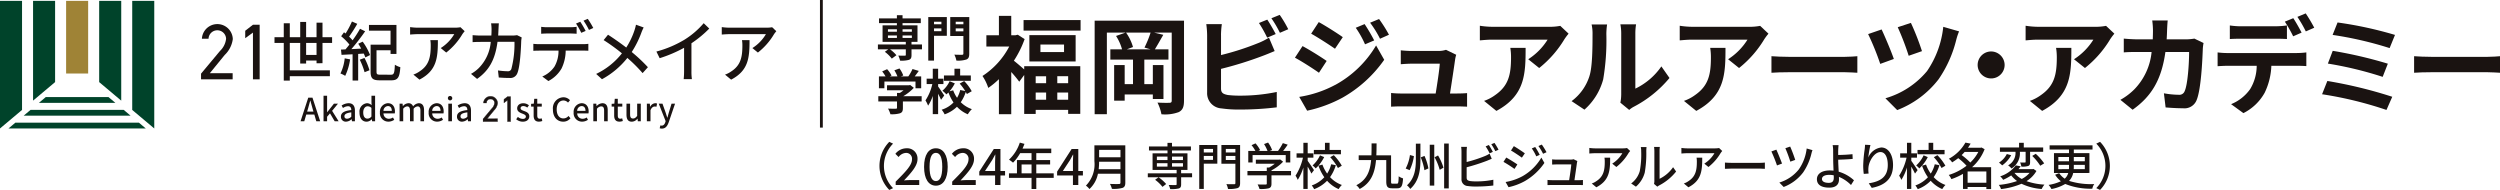 <svg xmlns="http://www.w3.org/2000/svg" xmlns:xlink="http://www.w3.org/1999/xlink" width="440" height="33.43" viewBox="0 0 440 33.43"><defs><clipPath id="a"><rect width="440" height="33.43" fill="none"/></clipPath></defs><g transform="translate(0 -9)"><g transform="translate(0 9)" clip-path="url(#a)"><path d="M215.949,9.608h-1.843v1c0,.488-.1.721-.463.857a5.045,5.045,0,0,1-1.551.137,3.509,3.509,0,0,0-.318-.891c.454.017.994.017,1.14.017s.189-.043.189-.154V9.608h-2.786a5.91,5.91,0,0,1,1.132,1.038l-.814.6a6.341,6.341,0,0,0-1.226-1.2l.617-.437h-1.835V8.75H213.1V8.3h-4.089V5.382h2.521V5h-3.146V4.164h3.146V3.6h.994v.565h3.214V5h-3.214v.386h2.632V8.3h-1.055V8.75h1.843Zm-5.992-3.095h1.578V6.076h-1.578Zm0,1.089h1.578V7.164h-1.578Zm2.572-1.089h1.637V6.076h-1.637Zm1.637.652h-1.637V7.6h1.637Z" transform="translate(-53.679 -0.928)" fill="#1a1311"/><path d="M223.4,7.349h-2.254v4.363h-1.012V4.049H223.4Zm-2.254-2.031h1.3V4.871h-1.3Zm1.3.728h-1.3v.488h1.3Zm4.9,4.432c0,.583-.12.882-.5,1.037a4.647,4.647,0,0,1-1.766.189,3.707,3.707,0,0,0-.36-1.046c.54.035,1.174.026,1.354.026s.24-.06.24-.223V7.375H224V4.049h3.352Zm-2.383-5.16h1.354V4.871h-1.354Zm1.354.728h-1.354v.506h1.354Z" transform="translate(-56.758 -1.044)" fill="#1a1311"/><path d="M215.912,22.048h-3.3v1.14c0,.532-.112.8-.532.943a5.18,5.18,0,0,1-1.662.163A4.574,4.574,0,0,0,210,23.3c.548.026,1.183.026,1.354.018s.223-.035.223-.154V22.048h-3.292v-.934h3.292v-.566h.489a5.73,5.73,0,0,0,.66-.471h-2.906v-.883h3.849l.223-.051.644.5a8.315,8.315,0,0,1-1.861,1.475h3.24Zm-6.558-2.332h-.96V17.633h1.166a7.164,7.164,0,0,0-.592-.883l.865-.386a4.667,4.667,0,0,1,.781,1.124l-.309.145h1.346a5.949,5.949,0,0,0-.54-1.072l.9-.325a5.024,5.024,0,0,1,.668,1.234l-.411.163h1.3a7.217,7.217,0,0,0,.737-1.3l1.106.334c-.232.326-.489.669-.72.969h1.14v2.083h-1V18.533h-5.469Z" transform="translate(-53.703 -4.186)" fill="#1a1311"/><path d="M222.208,21.771c-.112-.275-.318-.686-.515-1.072v3.592h-.942V21.085a6.972,6.972,0,0,1-.823,1.714,4.689,4.689,0,0,0-.463-.925,8.556,8.556,0,0,0,1.209-2.88h-1V18.05h1.08V16.293h.942V18.05h.934v.943h-.934v.437c.241.318.918,1.337,1.072,1.577Zm4.544-1.02a3.978,3.978,0,0,0-.189-.368,6.83,6.83,0,0,1-.884,1.809,5.113,5.113,0,0,0,1.955,1.217,4.358,4.358,0,0,0-.712.908,5.48,5.48,0,0,1-1.911-1.328,5.864,5.864,0,0,1-2.169,1.337,4.107,4.107,0,0,0-.522-.815,4.919,4.919,0,0,0,2.083-1.277,8.01,8.01,0,0,1-.891-1.758c-.121.121-.249.232-.37.335a4.187,4.187,0,0,0-.694-.643,4.864,4.864,0,0,0,1.269-1.671l.917.377a6.559,6.559,0,0,1-.943,1.4l.652-.18a5.707,5.707,0,0,0,.685,1.32,5.039,5.039,0,0,0,.557-1.371l.883.18a10.2,10.2,0,0,0-.977-1.312l.789-.445a7.937,7.937,0,0,1,1.329,1.792Zm.7-2.332h-4.732v-.934h1.851V16.293h1v1.191h1.878Z" transform="translate(-56.585 -4.201)" fill="#1a1311"/><path d="M240.331,12.622H250.2v8.385h-2.133V20.3h-5.713v.723h-2.022V14.162l-.871,1.187a21.044,21.044,0,0,0-1.41-1.707v7.42h-2.17V14.9a14,14,0,0,1-1.873,1.54,8.474,8.474,0,0,0-1.02-2.1A13.759,13.759,0,0,0,237.7,9.153h-4.026V7.169h2.207V3.756h2.17V7.169h.761l.39-.093,1.205.779a18.127,18.127,0,0,1-1.892,3.8c.5.39,1.3,1.076,1.818,1.54Zm9.924-6.269H240.22V4.5h10.036Zm-.871,5.435H241.24V7.15h8.144Zm-7.031,3.821h1.837V14.385h-1.837Zm0,2.912h1.837V17.26h-1.837Zm4.99-9.719h-4.155v1.336h4.155Zm.724,5.583h-1.911v1.224h1.911Zm0,2.875h-1.911v1.261h1.911Z" transform="translate(-60.072 -0.968)" fill="#1a1311"/><path d="M275.315,18.965c0,1.095-.223,1.651-.909,2.022a6.912,6.912,0,0,1-3.061.389,7.971,7.971,0,0,0-.7-2.059c.853.056,1.8.056,2.1.038.3,0,.408-.093.408-.409V7h-3.116l1.632.39c-.519.908-1.057,1.873-1.484,2.56h2.393v1.8h-4.248v4.322h1.5V12.714H271.7v5.973h-1.873v-.8h-4.953v1.095h-1.855V12.714h1.855v3.358h1.465V11.75h-3.988v-1.8h2.06a8.546,8.546,0,0,0-1.058-2.356L265.039,7h-3.3V21.359h-2.151V4.9h15.729ZM268.36,9.635A18.521,18.521,0,0,0,269.435,7h-4.322a8.369,8.369,0,0,1,1.224,2.541l-1.094.409h4.192Z" transform="translate(-66.93 -1.264)" fill="#1a1311"/><path d="M288.657,7.091V10.6a46.964,46.964,0,0,0,6.417-2.059,12.055,12.055,0,0,0,2.022-1l1,2.356c-.723.3-1.558.649-2.17.872a63.909,63.909,0,0,1-7.271,2.262v3.432c0,.8.37,1,1.205,1.17a17.505,17.505,0,0,0,2.152.111,31.412,31.412,0,0,0,6.455-.649V19.8a52.833,52.833,0,0,1-6.6.39,20.746,20.746,0,0,1-3.116-.2,2.677,2.677,0,0,1-2.541-2.783V7.091a15.329,15.329,0,0,0-.148-1.928H288.8a13.914,13.914,0,0,0-.148,1.928m9.627-.186-1.5.632a22.211,22.211,0,0,0-1.448-2.579l1.465-.593c.464.686,1.132,1.855,1.484,2.54m2.207-.853-1.466.631a19.622,19.622,0,0,0-1.5-2.56l1.466-.593a20.494,20.494,0,0,1,1.5,2.523" transform="translate(-73.756 -0.91)" fill="#1a1311"/><path d="M312.67,11.888l-1.355,2.077c-1.057-.741-2.986-1.984-4.229-2.652l1.336-2.04c1.261.668,3.3,1.947,4.248,2.616m1.484,4.229a18.777,18.777,0,0,0,7.215-6.956l1.429,2.522a22.371,22.371,0,0,1-7.364,6.678,23.318,23.318,0,0,1-6.2,2.282l-1.392-2.431a19.892,19.892,0,0,0,6.308-2.1M315.508,7.7l-1.373,2.04c-1.039-.723-2.968-1.966-4.193-2.652l1.336-2.04c1.224.667,3.265,1.966,4.23,2.652m5.527.575-1.613.686a16.742,16.742,0,0,0-1.632-2.912l1.558-.649a31.278,31.278,0,0,1,1.688,2.875m2.6-1-1.577.705a17.84,17.84,0,0,0-1.744-2.82l1.577-.649a23.963,23.963,0,0,1,1.744,2.765" transform="translate(-79.177 -1.161)" fill="#1a1311"/><path d="M341.165,13.454c-.148,1.095-.631,4.285-.909,6.046h1.187c.482,0,1.335-.018,1.818-.073v2.392c-.371-.018-1.279-.055-1.781-.055h-9.757c-.668,0-1.132.019-1.836.055V19.408a17.6,17.6,0,0,0,1.836.093h6.01c.26-1.576.667-4.21.724-5.249h-5.008c-.594,0-1.317.056-1.855.093V11.9c.482.056,1.335.111,1.836.111h4.749a4.2,4.2,0,0,0,1.372-.2l1.8.872a5.161,5.161,0,0,0-.186.779" transform="translate(-85.056 -3.043)" fill="#1a1311"/><path d="M365.831,8.461a18.866,18.866,0,0,1-4.452,5.083L359.451,12a11.034,11.034,0,0,0,3.412-3.45H353.2c-.779,0-1.392.056-2.264.13V6.105a14.709,14.709,0,0,0,2.264.186h10a9.553,9.553,0,0,0,1.891-.167L366.555,7.5a9.456,9.456,0,0,0-.724.964M353.848,21.093l-2.17-1.762a7.329,7.329,0,0,0,1.947-1.02c2.356-1.632,2.8-3.6,2.8-6.64A10.279,10.279,0,0,0,356.3,10h2.69c0,4.6-.093,8.385-5.139,11.092" transform="translate(-90.483 -1.574)" fill="#1a1311"/><path d="M375.842,14.851c.519-1.595.537-5.1.537-7.345a7.083,7.083,0,0,0-.166-1.707h2.726a12.257,12.257,0,0,0-.129,1.688,40.981,40.981,0,0,1-.557,7.977,10.875,10.875,0,0,1-3.3,5.324l-2.262-1.5a8.758,8.758,0,0,0,3.153-4.434m5.583,3.339V7.376a8.32,8.32,0,0,0-.148-1.6h2.763a9.54,9.54,0,0,0-.129,1.613v9.7a11.747,11.747,0,0,0,4.581-3.913l1.428,2.04a20.426,20.426,0,0,1-6.288,5.064,3.965,3.965,0,0,0-.8.557l-1.558-1.279a7.117,7.117,0,0,0,.148-1.373" transform="translate(-96.092 -1.49)" fill="#1a1311"/><path d="M413.231,8.461a18.862,18.862,0,0,1-4.452,5.083L406.851,12a11.034,11.034,0,0,0,3.413-3.45H400.6c-.779,0-1.392.056-2.264.13V6.105a14.711,14.711,0,0,0,2.264.186h10a9.553,9.553,0,0,0,1.891-.167L413.955,7.5a9.443,9.443,0,0,0-.724.964M401.248,21.093l-2.17-1.762a7.328,7.328,0,0,0,1.947-1.02c2.356-1.632,2.8-3.6,2.8-6.64A10.272,10.272,0,0,0,403.7,10h2.69c0,4.6-.093,8.385-5.139,11.092" transform="translate(-102.705 -1.574)" fill="#1a1311"/><path d="M423.075,13.439h9.961c.872,0,1.688-.075,2.171-.111V16.24c-.446-.018-1.392-.093-2.171-.093h-9.961c-1.058,0-2.3.038-2.986.093V13.328c.667.056,2.021.111,2.986.111" transform="translate(-108.313 -3.436)" fill="#1a1311"/><path d="M447.541,11.775l-2.393.871A46.454,46.454,0,0,0,443.015,7.4l2.374-.816c.557,1.169,1.725,3.932,2.151,5.194m11-3.432a21.121,21.121,0,0,1-3.116,6.993,16.8,16.8,0,0,1-7.29,5.436l-2.078-2.078a14.891,14.891,0,0,0,7.327-4.785,16.841,16.841,0,0,0,2.857-7.791l2.782.8a10.823,10.823,0,0,0-.482,1.429M452.493,10.4l-2.337.816a47.616,47.616,0,0,0-1.929-5.027l2.318-.761a44.833,44.833,0,0,1,1.947,4.972" transform="translate(-114.225 -1.4)" fill="#1a1311"/><path d="M473.735,14.577a2.374,2.374,0,1,1-2.374-2.374,2.391,2.391,0,0,1,2.374,2.374" transform="translate(-120.921 -3.146)" fill="#1a1311"/><path d="M495.259,8.461a18.865,18.865,0,0,1-4.452,5.083L488.879,12a11.033,11.033,0,0,0,3.412-3.45h-9.664c-.779,0-1.392.056-2.264.13V6.105a14.709,14.709,0,0,0,2.264.186h10a9.554,9.554,0,0,0,1.891-.167L495.983,7.5a9.438,9.438,0,0,0-.724.964M483.276,21.093l-2.17-1.762a7.328,7.328,0,0,0,1.947-1.02c2.356-1.632,2.8-3.6,2.8-6.64a10.286,10.286,0,0,0-.13-1.67h2.69c0,4.6-.093,8.385-5.139,11.092" transform="translate(-123.855 -1.574)" fill="#1a1311"/><path d="M511.056,6.506c-.018.574-.037,1.131-.074,1.669h3.488a8.623,8.623,0,0,0,1.391-.13l1.613.779a7.591,7.591,0,0,0-.129.983c-.075,2-.3,7.179-1.095,9.071a2.285,2.285,0,0,1-2.393,1.428c-1.057,0-2.169-.074-3.061-.148l-.3-2.486a15.342,15.342,0,0,0,2.6.26.986.986,0,0,0,1.057-.649c.538-1.169.779-4.879.779-6.882H510.76c-.687,4.9-2.449,7.81-5.77,10.165l-2.151-1.743A11.055,11.055,0,0,0,505.269,17a10.908,10.908,0,0,0,3.061-6.6h-2.448c-.631,0-1.651,0-2.448.075V8.046c.778.074,1.743.13,2.448.13h2.653c.018-.52.036-1.058.036-1.614a13.845,13.845,0,0,0-.129-1.706h2.726c-.056.427-.093,1.205-.111,1.651" transform="translate(-129.649 -1.252)" fill="#1a1311"/><path d="M527.669,10.155H539.82a14.175,14.175,0,0,0,1.688-.111v2.411c-.464-.037-1.169-.056-1.688-.056h-4.471a11.777,11.777,0,0,1-1.187,4.768,8.8,8.8,0,0,1-3.729,3.562l-2.17-1.577a7.573,7.573,0,0,0,3.358-2.652,7.967,7.967,0,0,0,1.15-4.1h-5.1c-.537,0-1.262.037-1.781.074V10.045a14.256,14.256,0,0,0,1.781.111m2.355-4.712h6.066a14.531,14.531,0,0,0,2-.148V7.688c-.63-.037-1.354-.055-2-.055h-6.066c-.63,0-1.429.018-1.984.055V5.3a13.881,13.881,0,0,0,1.984.148m10.648,1.113-1.484.649a23.575,23.575,0,0,0-1.465-2.578l1.483-.612c.464.686,1.113,1.855,1.466,2.54M542.9,5.7l-1.484.649a21.8,21.8,0,0,0-1.484-2.56l1.466-.612A28.814,28.814,0,0,1,542.9,5.7" transform="translate(-135.592 -0.82)" fill="#1a1311"/><path d="M563.019,18.408,562,20.726a66.241,66.241,0,0,0-11.334-2.765l.928-2.336a79.16,79.16,0,0,1,11.426,2.782m-.779-5.825-.909,2.319a64.47,64.47,0,0,0-9.645-2.336l.853-2.245a76.565,76.565,0,0,1,9.7,2.263M563.5,7.519l-.945,2.319A63.716,63.716,0,0,0,552.52,7.519l.872-2.189A67.729,67.729,0,0,1,563.5,7.519" transform="translate(-141.981 -1.374)" fill="#1a1311"/><path d="M575.476,13.439h9.961c.872,0,1.688-.075,2.171-.111V16.24c-.446-.018-1.392-.093-2.171-.093h-9.961c-1.058,0-2.3.038-2.986.093V13.328c.667.056,2.021.111,2.986.111" transform="translate(-147.608 -3.436)" fill="#1a1311"/><path d="M3.218,29.094,2.01,30.111H26.176l-1.208-1.018Z" transform="translate(-0.518 -7.501)" fill="#00432a"/><path d="M23.222,26.06H6.821L5.613,27.078H24.431Z" transform="translate(-1.447 -6.719)" fill="#00432a"/><path d="M21.477,23.026H10.425L9.217,24.044H22.686Z" transform="translate(-2.376 -5.937)" fill="#00432a"/><path d="M3.879,19.4V.2H0V22.661Z" transform="translate(0 -0.052)" fill="#00432a"/><path d="M31.356,19.4V.2h3.879V22.661Z" transform="translate(-8.085 -0.052)" fill="#00432a"/><path d="M11.718,14.5V.2H7.839V17.762Z" transform="translate(-2.021 -0.052)" fill="#00432a"/><rect width="3.879" height="12.787" transform="translate(11.636 0.152)" fill="#9f8336"/><path d="M27.4,17.766V.2H23.517V14.5Z" transform="translate(-6.063 -0.052)" fill="#00432a"/><path d="M53.239,15.44H47.676v-1l3.338-4a3.5,3.5,0,0,0,1.071-2.145,1.546,1.546,0,0,0-3.09,0H47.827a2.722,2.722,0,0,1,5.439.056,4.694,4.694,0,0,1-1.429,2.8l-2.609,3.2h4.011Z" transform="translate(-12.293 -1.474)" fill="#1a1311"/><path d="M60.693,15.479H59.512V7.247l-1.36.989V6.927l1.36-1.059h1.182Z" transform="translate(-14.993 -1.513)" fill="#1a1311"/><path d="M72.494,12.472V12H70.66v.521H69.62V8.9H67.788v4.817h7.053v1.031H67.788v.783H66.726V8.9H65.094V7.892h1.632V5.442h1.062V7.892H69.62V5.2h1.04V7.892h1.834V5.33h1.05V7.892h1.688V8.9H73.544v3.571Zm0-3.571H70.66v2.108h1.834Z" transform="translate(-16.783 -1.342)" fill="#1a1311"/><path d="M82.436,11.764a10.336,10.336,0,0,1-.861,2.9,5.3,5.3,0,0,0-.839-.419,7.836,7.836,0,0,0,.749-2.664Zm2.212-3.117A10.241,10.241,0,0,1,85.945,11l-.827.419a5.979,5.979,0,0,0-.28-.68l-.983.068v4.682h-.983V10.869c-.715.034-1.386.068-1.944.1l-.1-.929.793-.034c.223-.261.458-.544.693-.85a10,10,0,0,0-1.453-1.463l.5-.7c.09.068.18.148.28.216A14.868,14.868,0,0,0,82.759,5.1l.939.408a25.98,25.98,0,0,1-1.441,2.255,6.426,6.426,0,0,1,.615.646,19.788,19.788,0,0,0,1.307-2.03l.905.442a37.82,37.82,0,0,1-2.425,3.14l1.732-.091c-.168-.294-.347-.6-.525-.861Zm.313,2.868a11.245,11.245,0,0,1,.883,2.165l-.861.341a12.615,12.615,0,0,0-.849-2.2Zm4.672,2.948c.525,0,.615-.272.682-1.757a3.494,3.494,0,0,0,.961.431c-.122,1.791-.425,2.312-1.576,2.312H87.643c-1.218,0-1.6-.318-1.6-1.53V9.179h3.51V6.708h-3.8v-1h4.84v5.1H89.555v-.646H87.084v3.752c0,.465.1.544.671.544Z" transform="translate(-20.817 -1.314)" fill="#1a1311"/><path d="M106.469,7.644a11.67,11.67,0,0,1-2.857,3.263l-.969-.792a7.2,7.2,0,0,0,2.38-2.448H98.631c-.467,0-.875.036-1.377.071V6.426a10.4,10.4,0,0,0,1.377.106h6.521a5.808,5.808,0,0,0,.968-.083l.735.7c-.105.129-.292.354-.385.5M98.9,15.671l-1.072-.886a4.41,4.41,0,0,0,1.119-.58c1.668-1.087,1.936-2.577,1.936-4.54a5.365,5.365,0,0,0-.07-.946h1.329c0,3.086-.174,5.356-3.243,6.952" transform="translate(-25.075 -1.657)" fill="#1a1311"/><path d="M116.534,6.526c-.012.4-.035.792-.058,1.159H119a5.2,5.2,0,0,0,.8-.071l.817.4c-.035.2-.071.461-.082.6-.035,1.194-.186,4.575-.7,5.734a1.3,1.3,0,0,1-1.353.8c-.63,0-1.307-.036-1.9-.083l-.14-1.241a13.246,13.246,0,0,0,1.691.141.616.616,0,0,0,.665-.4,17.334,17.334,0,0,0,.548-4.777H116.36c-.432,3.286-1.587,5.1-3.593,6.527l-1.073-.887a6.225,6.225,0,0,0,1.341-.994A7.382,7.382,0,0,0,115.17,8.8H113.4c-.432,0-.98.012-1.423.047V7.614c.444.036.969.071,1.423.071h1.878q.035-.532.035-1.136a7.6,7.6,0,0,0-.082-1.017h1.365c-.024.272-.047.71-.059.993" transform="translate(-28.799 -1.426)" fill="#1a1311"/><path d="M127.54,8.923h7.64a7.421,7.421,0,0,0,.98-.059v1.217c-.28-.012-.676-.024-.98-.024H132.17a7.325,7.325,0,0,1-.724,3.145,5.733,5.733,0,0,1-2.321,2.212l-1.073-.8a4.864,4.864,0,0,0,2.157-1.761,5.523,5.523,0,0,0,.7-2.791H127.54c-.35,0-.735.012-1.062.036V8.865a10.252,10.252,0,0,0,1.062.059m1.446-2.98h3.942a9.626,9.626,0,0,0,1.167-.071V7.091c-.373-.024-.794-.047-1.167-.047H129c-.4,0-.828.024-1.144.047V5.873a8.654,8.654,0,0,0,1.133.071m6.694.651-.77.33a14.279,14.279,0,0,0-.921-1.631l.747-.318a16.994,16.994,0,0,1,.944,1.619m1.342-.52-.758.343a11.845,11.845,0,0,0-.957-1.631l.747-.32a14.984,14.984,0,0,1,.969,1.608" transform="translate(-32.61 -1.151)" fill="#1a1311"/><path d="M149.316,7.31a17.062,17.062,0,0,1-1.68,3.358,28.665,28.665,0,0,1,2.846,2.672l-.933,1.041a26.131,26.131,0,0,0-2.683-2.672,14.608,14.608,0,0,1-4.467,3.748l-1.026-.934A12.7,12.7,0,0,0,145.91,10.9a32.9,32.9,0,0,0-3.219-2.33l.77-.946c.98.626,2.275,1.537,3.208,2.258a13.159,13.159,0,0,0,1.457-3.051,8.262,8.262,0,0,0,.257-.969l1.353.485a8.863,8.863,0,0,0-.419.957" transform="translate(-36.451 -1.513)" fill="#1a1311"/><path d="M160.741,8.316A14.449,14.449,0,0,0,163.984,5.5l.98.946a19.677,19.677,0,0,1-3.137,2.589v4.906a9.085,9.085,0,0,0,.081,1.4h-1.446a13.935,13.935,0,0,0,.07-1.4V9.829a23.711,23.711,0,0,1-4.3,1.832l-.572-1.17a19.08,19.08,0,0,0,5.086-2.175" transform="translate(-40.133 -1.418)" fill="#1a1311"/><path d="M180.378,7.644a11.67,11.67,0,0,1-2.857,3.263l-.969-.792a7.2,7.2,0,0,0,2.38-2.448H172.54c-.467,0-.875.036-1.377.071V6.426a10.4,10.4,0,0,0,1.377.106h6.521a5.809,5.809,0,0,0,.968-.083l.735.7c-.105.129-.292.354-.385.5m-7.57,8.027-1.072-.886a4.41,4.41,0,0,0,1.119-.58c1.668-1.087,1.936-2.577,1.936-4.54a5.366,5.366,0,0,0-.07-.946h1.329c0,3.086-.174,5.356-3.243,6.952" transform="translate(-44.132 -1.657)" fill="#1a1311"/><path d="M72.63,23.164h.744l1.354,4.148h-.683L73.7,26.13H72.281l-.35,1.182h-.655Zm-.2,2.454h1.115l-.161-.557c-.138-.45-.26-.911-.382-1.379h-.028c-.117.472-.244.928-.377,1.379Z" transform="translate(-18.377 -5.972)" fill="#1a1311"/><path d="M76.724,22.71h.627V25.6h.022l1.182-1.5h.71l-1.032,1.26L79.381,27.2h-.694l-.826-1.4-.511.6v.8h-.627Z" transform="translate(-19.782 -5.855)" fill="#1a1311"/><path d="M80.848,26.829c0-.663.555-1.008,1.826-1.147-.006-.361-.134-.675-.583-.675a1.667,1.667,0,0,0-.882.315l-.238-.439a2.313,2.313,0,0,1,1.231-.406c.761,0,1.11.491,1.11,1.311V27.65H82.79l-.05-.353h-.022a1.507,1.507,0,0,1-.971.427.85.85,0,0,1-.9-.9m1.826.023v-.76c-.9.107-1.21.343-1.21.692,0,.3.2.427.477.427a1.067,1.067,0,0,0,.732-.36" transform="translate(-20.845 -6.311)" fill="#1a1311"/><path d="M85.256,25.647a1.456,1.456,0,0,1,1.31-1.626,1.171,1.171,0,0,1,.821.349l-.027-.512V22.71H88V27.2h-.522l-.05-.349H87.4a1.273,1.273,0,0,1-.888.422c-.766,0-1.259-.591-1.259-1.622m2.1.71V24.843a.953.953,0,0,0-.672-.281c-.427,0-.771.411-.771,1.081,0,.7.272,1.092.748,1.092a.894.894,0,0,0,.695-.377" transform="translate(-21.982 -5.855)" fill="#1a1311"/><path d="M90.1,26.1a1.5,1.5,0,0,1,1.392-1.626c.81,0,1.249.591,1.249,1.463a1.653,1.653,0,0,1-.033.332H90.724a.929.929,0,0,0,.943.946,1.278,1.278,0,0,0,.727-.231l.222.411a1.831,1.831,0,0,1-1.032.326A1.479,1.479,0,0,1,90.1,26.1m2.086-.281c0-.529-.238-.839-.682-.839a.832.832,0,0,0-.783.839Z" transform="translate(-23.23 -6.311)" fill="#1a1311"/><path d="M94.76,24.556h.522l.05.433h.016a1.326,1.326,0,0,1,.943-.512.815.815,0,0,1,.844.569,1.4,1.4,0,0,1,.993-.569c.638,0,.938.439.938,1.227v1.947h-.638V25.782c0-.534-.166-.748-.511-.748a1.017,1.017,0,0,0-.688.422v2.2h-.638V25.782c0-.534-.161-.748-.511-.748a1.006,1.006,0,0,0-.682.422v2.2H94.76Z" transform="translate(-24.432 -6.311)" fill="#1a1311"/><path d="M101.656,26.1a1.5,1.5,0,0,1,1.392-1.626c.81,0,1.249.591,1.249,1.463a1.653,1.653,0,0,1-.033.332h-1.981a.929.929,0,0,0,.943.946,1.278,1.278,0,0,0,.727-.231l.222.411a1.831,1.831,0,0,1-1.032.326,1.479,1.479,0,0,1-1.487-1.621m2.086-.281c0-.529-.238-.839-.682-.839a.832.832,0,0,0-.783.839Z" transform="translate(-26.21 -6.311)" fill="#1a1311"/><path d="M106.214,23.145a.368.368,0,0,1,.393-.382.386.386,0,1,1-.393.382m.077.969h.638v3.1h-.638Z" transform="translate(-27.386 -5.869)" fill="#1a1311"/><path d="M108.373,26.829c0-.663.555-1.008,1.826-1.147-.006-.361-.134-.675-.583-.675a1.667,1.667,0,0,0-.882.315l-.238-.439a2.313,2.313,0,0,1,1.231-.406c.761,0,1.11.491,1.11,1.311V27.65h-.521l-.05-.353h-.022a1.507,1.507,0,0,1-.971.427.85.85,0,0,1-.9-.9m1.826.023v-.76c-.9.107-1.21.343-1.21.692,0,.3.2.427.477.427a1.067,1.067,0,0,0,.733-.36" transform="translate(-27.942 -6.311)" fill="#1a1311"/><path d="M117.1,27.29h-2.546v-.459L116.086,25a1.606,1.606,0,0,0,.49-.982.707.707,0,0,0-1.414,0h-.534a1.246,1.246,0,0,1,2.489.025,2.149,2.149,0,0,1-.654,1.282l-1.195,1.467H117.1Z" transform="translate(-29.537 -5.889)" fill="#1a1311"/><path d="M117.133,27.319h-2.6v-.5l1.534-1.838a1.588,1.588,0,0,0,.483-.964.641.641,0,0,0-.675-.66.634.634,0,0,0-.682.661v.028H114.6v-.028a1.274,1.274,0,0,1,2.546.025,2.034,2.034,0,0,1-.6,1.231l-.056.068-1.157,1.42h1.8Zm-2.546-.057h2.489v-.44h-1.868L116.5,25.24a1.99,1.99,0,0,0,.591-1.2,1.218,1.218,0,0,0-2.432-.054h.478a.736.736,0,0,1,1.47.028,1.634,1.634,0,0,1-.5,1l-1.521,1.822Z" transform="translate(-29.537 -5.889)" fill="#1a1311"/><path d="M120.682,27.307h-.541V23.539l-.622.453v-.6l.622-.485h.541Z" transform="translate(-30.816 -5.906)" fill="#1a1311"/><path d="M120.71,27.336h-.6V23.6l-.622.453v-.669l.641-.5h.579Zm-.541-.057h.484V22.936h-.5l-.6.471v.529l.622-.453Z" transform="translate(-30.816 -5.906)" fill="#1a1311"/><path d="M122.409,27.3l.3-.417a1.373,1.373,0,0,0,.866.355c.366,0,.539-.18.539-.416,0-.281-.344-.4-.672-.534-.41-.157-.861-.377-.861-.9s.411-.906,1.088-.906a1.579,1.579,0,0,1,.988.366l-.3.4a1.135,1.135,0,0,0-.677-.269c-.338,0-.494.169-.494.383,0,.264.3.365.632.489.427.163.9.355.9.94,0,.518-.405.94-1.159.94a1.875,1.875,0,0,1-1.149-.427" transform="translate(-31.561 -6.311)" fill="#1a1311"/><path d="M126.395,26.367V24.8h-.445v-.484l.478-.034.072-.855h.532v.855h.794V24.8h-.794v1.57c0,.371.128.563.445.563a.9.9,0,0,0,.327-.073l.117.478a1.924,1.924,0,0,1-.6.113c-.688,0-.926-.433-.926-1.087" transform="translate(-32.474 -6.041)" fill="#1a1311"/><path d="M131.128,25.227a1.92,1.92,0,0,1,1.842-2.161,1.562,1.562,0,0,1,1.16.523l-.35.416a1.081,1.081,0,0,0-.8-.371c-.705,0-1.193.6-1.193,1.57s.455,1.587,1.177,1.587a1.175,1.175,0,0,0,.9-.439l.344.41a1.6,1.6,0,0,1-1.271.6c-1.026,0-1.815-.777-1.815-2.133" transform="translate(-33.809 -5.947)" fill="#1a1311"/><path d="M136.037,26.1a1.5,1.5,0,0,1,1.392-1.626c.81,0,1.249.591,1.249,1.463a1.65,1.65,0,0,1-.033.332h-1.981a.929.929,0,0,0,.943.946,1.278,1.278,0,0,0,.727-.231l.222.411a1.831,1.831,0,0,1-1.032.326,1.479,1.479,0,0,1-1.487-1.621m2.086-.281c0-.529-.238-.839-.682-.839a.832.832,0,0,0-.783.839Z" transform="translate(-35.075 -6.311)" fill="#1a1311"/><path d="M140.7,24.556h.522l.05.427h.016a1.448,1.448,0,0,1,1.009-.506c.649,0,.938.439.938,1.227v1.947H142.6V25.782c0-.534-.156-.748-.517-.748a1.019,1.019,0,0,0-.743.422v2.2H140.7Z" transform="translate(-36.277 -6.311)" fill="#1a1311"/><path d="M145.492,26.367V24.8h-.445v-.484l.478-.034.072-.855h.532v.855h.794V24.8h-.794v1.57c0,.371.128.563.445.563a.9.9,0,0,0,.327-.073l.117.478a1.923,1.923,0,0,1-.6.113c-.689,0-.927-.433-.927-1.087" transform="translate(-37.398 -6.041)" fill="#1a1311"/><path d="M148.566,26.53V24.583h.638v1.869c0,.528.15.743.511.743.283,0,.476-.135.732-.462V24.583h.638v3.1h-.522l-.05-.468H150.5a1.273,1.273,0,0,1-.993.541c-.655,0-.939-.433-.939-1.222" transform="translate(-38.306 -6.338)" fill="#1a1311"/><path d="M153.4,24.556h.523l.05.557h.016a1.055,1.055,0,0,1,.865-.636.762.762,0,0,1,.345.067l-.117.563a.893.893,0,0,0-.306-.05c-.249,0-.55.174-.738.663v1.931H153.4Z" transform="translate(-39.552 -6.311)" fill="#1a1311"/><path d="M156.383,28.911l.122-.507a.809.809,0,0,0,.223.045c.333,0,.527-.248.638-.58l.062-.214-1.21-3.073h.655l.566,1.593c.088.276.183.586.278.872h.027c.078-.281.161-.591.238-.872l.489-1.593h.62l-1.121,3.281c-.238.664-.56,1.109-1.2,1.109a1.079,1.079,0,0,1-.384-.062" transform="translate(-40.278 -6.338)" fill="#1a1311"/><path d="M210.29,33.637l.664.319a5.569,5.569,0,0,0,0,7.828l-.664.318a6.047,6.047,0,0,1,0-8.466" transform="translate(-53.774 -8.673)" fill="#1a1311"/><path d="M212.385,41.035c1.79-1.78,2.872-2.914,2.872-3.905a1.025,1.025,0,0,0-1.091-1.151,1.738,1.738,0,0,0-1.266.726l-.567-.567a2.509,2.509,0,0,1,1.955-.974,1.81,1.81,0,0,1,1.939,1.913c0,1.16-1.04,2.33-2.375,3.746a10.481,10.481,0,0,1,1.048-.062h1.632v.868h-4.147Z" transform="translate(-54.747 -9.066)" fill="#1a1311"/><path d="M219.14,38.432c0-2.134.8-3.268,2.078-3.268s2.079,1.142,2.079,3.268-.795,3.312-2.079,3.312-2.078-1.179-2.078-3.312m3.2,0c0-1.824-.462-2.462-1.118-2.462s-1.118.638-1.118,2.462.463,2.506,1.118,2.506,1.118-.682,1.118-2.506" transform="translate(-56.502 -9.066)" fill="#1a1311"/><path d="M225.789,41.035c1.79-1.78,2.872-2.914,2.872-3.905a1.025,1.025,0,0,0-1.091-1.151,1.738,1.738,0,0,0-1.266.726l-.567-.567a2.509,2.509,0,0,1,1.955-.974,1.81,1.81,0,0,1,1.939,1.913c0,1.16-1.04,2.33-2.375,3.746a10.479,10.479,0,0,1,1.048-.062h1.632v.868h-4.147Z" transform="translate(-58.203 -9.066)" fill="#1a1311"/><path d="M235.012,39.99h-2.785v-.682l2.558-3.977h1.17V39.2h.811v.788h-.811v1.682h-.943Zm0-.788V37.6c0-.355.026-.921.044-1.275h-.035c-.157.318-.332.62-.516.947L233.239,39.2Z" transform="translate(-59.876 -9.109)" fill="#1a1311"/><path d="M247.146,40.024h-3.064V41.98h-.838V40.024H239.27v-.8h1.406V36.888h2.567V35.667h-2a8.029,8.029,0,0,1-1.257,1.682,6.609,6.609,0,0,0-.707-.532,7.175,7.175,0,0,0,1.9-3l.821.222c-.105.275-.227.567-.341.832h5.055v.8h-2.636v1.222h2.436v.77h-2.436v1.567h3.064Zm-3.9-2.365h-1.755v1.567h1.755Z" transform="translate(-61.692 -8.718)" fill="#1a1311"/><path d="M253.473,39.99h-2.785v-.682l2.558-3.977h1.17V39.2h.811v.788h-.811v1.682h-.943Zm0-.788V37.6c0-.355.026-.921.044-1.275h-.035c-.157.318-.332.62-.516.947L251.7,39.2Z" transform="translate(-64.636 -9.109)" fill="#1a1311"/><path d="M264.452,41.031c0,.531-.14.788-.489.921a5.691,5.691,0,0,1-1.869.168,3.452,3.452,0,0,0-.35-.868c.681.036,1.38.027,1.59.018.192,0,.262-.071.262-.257v-1.55h-3.964a4.912,4.912,0,0,1-1.493,2.692,3.123,3.123,0,0,0-.62-.6,5.373,5.373,0,0,0,1.493-4.313V34.46h5.44Zm-.856-2.365V37.356h-3.755a11.776,11.776,0,0,1-.078,1.311Zm-3.755-2.1H263.6V35.257h-3.755Z" transform="translate(-66.397 -8.885)" fill="#1a1311"/><path d="M279.991,39.933h-1.93v1.231c0,.417-.087.62-.4.736a5.64,5.64,0,0,1-1.527.114,3.16,3.16,0,0,0-.263-.726c.524.018,1.066.018,1.214.018s.183-.045.183-.168v-1.2h-5.073v-.7h5.073V38.64h-4.235V35.717h2.628v-.5H272.4v-.7h3.257v-.638h.794v.638h3.335v.7h-3.335v.5h2.724V38.64h-1.118v.594h1.93Zm-5.213,1.691a6.583,6.583,0,0,0-1.3-1.248l.612-.443a7.266,7.266,0,0,1,1.335,1.187Zm-.986-4.72h1.869v-.611h-1.869Zm0,1.152h1.869v-.6h-1.869Zm2.663-1.152h1.93v-.611h-1.93Zm1.93.549h-1.93v.6h1.93Z" transform="translate(-70.181 -8.734)" fill="#1a1311"/><path d="M287.575,37.671h-2.383v4.446h-.8v-7.74h3.187ZM285.192,35.7h1.624v-.629h-1.624Zm1.624.612h-1.624V37h1.624Zm4.768,4.756c0,.513-.114.761-.445.9a5.31,5.31,0,0,1-1.685.151,2.971,2.971,0,0,0-.288-.851c.576.026,1.187.018,1.362.018s.226-.062.226-.221V37.68h-2.462v-3.3h3.292ZM289.068,35.7h1.685v-.629h-1.685Zm1.685.612h-1.685v.709h1.685Z" transform="translate(-73.325 -8.863)" fill="#1a1311"/><path d="M303.493,39.569h-3.44v1.478c0,.452-.114.682-.471.806a6,6,0,0,1-1.633.124,4.427,4.427,0,0,0-.34-.8c.612.027,1.222.027,1.4.018s.218-.044.218-.177V39.569h-3.405v-.761h3.405V38.2h.41a6.934,6.934,0,0,0,.987-.664H297.3v-.718h4.1l.174-.045.524.4a7.853,7.853,0,0,1-2.043,1.523v.116h3.44Zm-6.766-2.258h-.759V35.283h1.256a5.568,5.568,0,0,0-.681-1.019l.7-.318a5.43,5.43,0,0,1,.812,1.186l-.315.151h1.616a6.62,6.62,0,0,0-.611-1.213l.706-.266a5.268,5.268,0,0,1,.707,1.311l-.428.169h1.475a9.336,9.336,0,0,0,.847-1.382l.856.274c-.253.381-.541.77-.812,1.108h1.265V37.31h-.8v-1.3h-5.832Z" transform="translate(-76.272 -8.715)" fill="#1a1311"/><path d="M310.018,39.283c-.131-.292-.4-.8-.655-1.231v3.932h-.76V38.212a8.71,8.71,0,0,1-.986,2.178,3.51,3.51,0,0,0-.393-.735,9.87,9.87,0,0,0,1.31-3.179h-1.127v-.761h1.2V33.863h.76v1.852h1v.761h-1v.567c.244.318.952,1.381,1.109,1.629Zm4.3-1.478a7.151,7.151,0,0,1-1.013,2.1,5.26,5.26,0,0,0,2.078,1.382,3.3,3.3,0,0,0-.568.726,5.748,5.748,0,0,1-2.034-1.469,6.176,6.176,0,0,1-2.278,1.479,3.9,3.9,0,0,0-.419-.656,5.436,5.436,0,0,0,2.209-1.443,8.2,8.2,0,0,1-1.031-2.028l.7-.2a6.216,6.216,0,0,0,.829,1.585,5.453,5.453,0,0,0,.707-1.639Zm-2.051-1.426a6.836,6.836,0,0,1-1.493,1.993,3.472,3.472,0,0,0-.55-.522,5.458,5.458,0,0,0,1.309-1.78Zm2.95-.5h-4.766v-.761h1.955V33.863h.813v1.258h2Zm-1.256.16a8.78,8.78,0,0,1,1.406,1.86l-.681.4a8.846,8.846,0,0,0-1.354-1.9Z" transform="translate(-79.213 -8.731)" fill="#1a1311"/><path d="M328.8,41.092c.227,0,.27-.212.3-1.3a2.478,2.478,0,0,0,.769.372c-.079,1.311-.289,1.745-.988,1.745h-.969c-.742,0-1-.266-1-1.213V36.938h-1.8c-.2,2.17-.82,4-2.881,5.093a2.639,2.639,0,0,0-.593-.664c1.877-.94,2.436-2.516,2.61-4.428H322.06v-.832H324.3c.027-.673.027-1.372.027-2.1h.882c-.009.718-.009,1.426-.044,2.1h2.593v4.6c0,.345.035.39.288.39Z" transform="translate(-82.93 -8.768)" fill="#1a1311"/><path d="M334.8,36.253a8.254,8.254,0,0,1-.75,2.471l-.7-.292a7.182,7.182,0,0,0,.751-2.373Zm1.144-2.2V36.8c0,1.824-.191,3.79-1.789,5.225a2.867,2.867,0,0,0-.576-.638c1.4-1.266,1.562-3.01,1.562-4.587V34.057Zm.716,2.161a9.552,9.552,0,0,1,.69,2.2l-.7.318a10.346,10.346,0,0,0-.646-2.258Zm1.72,5.225h-.794v-7.19h.794Zm.664-5.305A9.331,9.331,0,0,1,340,38.29l-.663.373a9.757,9.757,0,0,0-.9-2.206Zm1.886,5.8h-.812V34.031h.812Z" transform="translate(-85.95 -8.774)" fill="#1a1311"/><path d="M347.468,35.4v1.851a23.867,23.867,0,0,0,3.187-1.036,4.847,4.847,0,0,0,.847-.434l.384.9c-.288.114-.637.274-.917.38a33.429,33.429,0,0,1-3.5,1.116V39.98c0,.425.183.531.594.62a7.383,7.383,0,0,0,1.091.062,14.372,14.372,0,0,0,3.013-.292v1.018a25.1,25.1,0,0,1-3.065.177,9.344,9.344,0,0,1-1.432-.088,1.155,1.155,0,0,1-1.109-1.231V35.4a5.438,5.438,0,0,0-.061-.815h1.022c-.026.24-.053.558-.053.815m4.61.071-.567.248a10.566,10.566,0,0,0-.7-1.222l.568-.239a12.6,12.6,0,0,1,.7,1.213m1-.381-.568.249a8.286,8.286,0,0,0-.707-1.213l.559-.239a10.911,10.911,0,0,1,.716,1.2" transform="translate(-89.339 -8.737)" fill="#1a1311"/><path d="M358.985,37.779l-.508.789a21.518,21.518,0,0,0-1.938-1.24l.489-.761c.55.3,1.545.921,1.956,1.213m.882,2.082a8.983,8.983,0,0,0,3.344-3.286l.532.939a10.574,10.574,0,0,1-3.413,3.179,10.374,10.374,0,0,1-2.9,1.089l-.515-.912a9.5,9.5,0,0,0,2.951-1.009m.436-4.038-.524.761c-.444-.327-1.379-.948-1.913-1.257l.5-.77c.541.309,1.519.964,1.938,1.266m2.62.265-.612.266a7.928,7.928,0,0,0-.785-1.391l.594-.257a13.316,13.316,0,0,1,.8,1.381m1.2-.46-.612.275a8.622,8.622,0,0,0-.82-1.364l.6-.256a13.1,13.1,0,0,1,.831,1.346" transform="translate(-91.928 -8.839)" fill="#1a1311"/><path d="M372.161,38.4c-.071.567-.315,2.223-.437,3.047h.733c.2,0,.559-.018.76-.035v.9c-.166-.008-.533-.017-.742-.017h-4.706c-.289,0-.489.009-.786.017V41.4a7.154,7.154,0,0,0,.786.044h3.021c.122-.753.35-2.275.376-2.772h-2.593c-.261,0-.541.019-.777.027V37.78a7.4,7.4,0,0,0,.768.045h2.48a1.758,1.758,0,0,0,.523-.07l.664.327c-.026.1-.053.23-.07.318" transform="translate(-94.621 -9.734)" fill="#1a1311"/><path d="M383.795,35.992a8.716,8.716,0,0,1-2.14,2.444l-.725-.592a5.39,5.39,0,0,0,1.782-1.834h-4.786c-.349,0-.654.027-1.029.053v-.983a7.659,7.659,0,0,0,1.029.079h4.881a4.413,4.413,0,0,0,.724-.062l.55.522c-.078.1-.218.266-.287.372m-5.667,6.014-.8-.665a3.292,3.292,0,0,0,.838-.433c1.248-.815,1.449-1.93,1.449-3.4a4.048,4.048,0,0,0-.052-.709h1c0,2.312-.131,4.012-2.428,5.208" transform="translate(-97.177 -9.045)" fill="#1a1311"/><path d="M388.331,39.119a15.577,15.577,0,0,0,.253-3.533,2.777,2.777,0,0,0-.07-.717h1.013a6.656,6.656,0,0,0-.044.708,19.649,19.649,0,0,1-.271,3.781,4.983,4.983,0,0,1-1.554,2.48l-.838-.566a4.1,4.1,0,0,0,1.51-2.152m2.575,1.674V35.55a6.661,6.661,0,0,0-.052-.71h1.013a5.328,5.328,0,0,0-.045.71v4.9A6.167,6.167,0,0,0,394.2,38.41l.532.761a9.2,9.2,0,0,1-2.977,2.444,2.883,2.883,0,0,0-.333.222l-.576-.487a2.6,2.6,0,0,0,.061-.558" transform="translate(-99.736 -8.983)" fill="#1a1311"/><path d="M405.631,35.992a8.716,8.716,0,0,1-2.14,2.444l-.725-.592a5.39,5.39,0,0,0,1.782-1.834h-4.785c-.349,0-.654.027-1.029.053v-.983a7.658,7.658,0,0,0,1.029.079h4.881a4.412,4.412,0,0,0,.724-.062l.55.522c-.078.1-.218.266-.287.372m-5.667,6.014-.8-.665a3.291,3.291,0,0,0,.838-.433c1.248-.815,1.45-1.93,1.45-3.4a4.046,4.046,0,0,0-.052-.709h1c0,2.312-.131,4.012-2.428,5.208" transform="translate(-102.807 -9.045)" fill="#1a1311"/><path d="M410.359,38.606h4.749c.419,0,.76-.035.978-.053v1.1c-.192-.009-.594-.044-.978-.044h-4.749c-.48,0-1,.018-1.3.044v-1.1c.288.018.829.053,1.3.053" transform="translate(-105.469 -9.94)" fill="#1a1311"/><path d="M421.942,37.752l-.882.327a25.476,25.476,0,0,0-.986-2.462l.873-.319c.244.523.786,1.86,1,2.454m5.178-1.78a9.931,9.931,0,0,1-1.458,3.329,7.715,7.715,0,0,1-3.431,2.568l-.761-.779a6.982,6.982,0,0,0,3.432-2.32,8.077,8.077,0,0,0,1.38-3.675l1.022.292a4.222,4.222,0,0,0-.183.585m-2.856,1.133-.864.309a22.444,22.444,0,0,0-.874-2.365l.848-.292a24.893,24.893,0,0,1,.89,2.347" transform="translate(-108.31 -8.962)" fill="#1a1311"/><path d="M434.616,35.369c-.009.221,0,.5,0,.779.7-.009,1.763-.053,2.514-.142l.035.832c-.759.08-1.842.124-2.549.142,0,.566.052,1.381.087,2.108a6.768,6.768,0,0,1,2.69,1.514l-.524.833A6.391,6.391,0,0,0,434.746,40c.009.177.009.337.009.47,0,.753-.419,1.426-1.711,1.426-1.222,0-2.174-.4-2.174-1.488,0-.859.733-1.541,2.279-1.541.218,0,.436.018.646.036-.026-.7-.061-1.488-.061-1.993,0-.522-.009-1.16-.009-1.541a4.948,4.948,0,0,0-.088-.957h1.048c-.034.222-.061.655-.069.957m-1.651,5.685c.6,0,.873-.284.873-.885,0-.115,0-.266-.009-.442a3.933,3.933,0,0,0-.794-.079c-.812,0-1.275.274-1.275.725s.463.682,1.205.682" transform="translate(-111.093 -8.872)" fill="#1a1311"/><path d="M442.752,36.561a2.824,2.824,0,0,1,2.279-1.753c1.187,0,2.069,1.186,2.069,3.09,0,2.471-1.519,3.6-3.746,4.02l-.524-.806c1.913-.3,3.344-1.018,3.344-3.214,0-1.382-.463-2.285-1.292-2.285-1.065,0-2.034,1.594-2.114,2.763a4.144,4.144,0,0,0,.036,1.018l-.856.062a11.251,11.251,0,0,1-.1-1.434,23.675,23.675,0,0,1,.254-2.851,7.988,7.988,0,0,0,.07-.842l.951.045a17.555,17.555,0,0,0-.376,2.187" transform="translate(-113.925 -8.851)" fill="#1a1311"/><path d="M453.16,39.283c-.131-.292-.4-.8-.655-1.231v3.932h-.76V38.212a8.71,8.71,0,0,1-.986,2.178,3.506,3.506,0,0,0-.393-.735,9.868,9.868,0,0,0,1.31-3.179h-1.127v-.761h1.2V33.863h.76v1.852h1v.761h-1v.567c.244.318.951,1.381,1.109,1.629Zm4.3-1.478a7.149,7.149,0,0,1-1.013,2.1,5.261,5.261,0,0,0,2.078,1.382,3.3,3.3,0,0,0-.568.726,5.749,5.749,0,0,1-2.034-1.469,6.176,6.176,0,0,1-2.279,1.479,3.9,3.9,0,0,0-.419-.656,5.435,5.435,0,0,0,2.209-1.443,8.2,8.2,0,0,1-1.031-2.028l.7-.2a6.212,6.212,0,0,0,.829,1.585,5.455,5.455,0,0,0,.707-1.639Zm-2.051-1.426a6.835,6.835,0,0,1-1.493,1.993,3.466,3.466,0,0,0-.55-.522,5.459,5.459,0,0,0,1.309-1.78Zm2.95-.5H453.6v-.761h1.955V33.863h.813v1.258h2Zm-1.257.16a8.781,8.781,0,0,1,1.406,1.86l-.681.4a8.844,8.844,0,0,0-1.354-1.9Z" transform="translate(-116.12 -8.731)" fill="#1a1311"/><path d="M469.592,41.989h-.839v-.363h-3.3v.346h-.812V39.315a10.873,10.873,0,0,1-2.043.93,3.374,3.374,0,0,0-.462-.735,9.734,9.734,0,0,0,3.134-1.62,10.985,10.985,0,0,0-1.467-1.337,10.961,10.961,0,0,1-1.074.744,2.487,2.487,0,0,0-.576-.637,7.284,7.284,0,0,0,2.915-2.844l.917.178c-.14.248-.3.487-.462.726h2.227l.148-.044.549.3a8.229,8.229,0,0,1-2.208,3.17h3.352Zm-4.653-6.536c-.166.186-.341.381-.533.558a12.125,12.125,0,0,1,1.519,1.311,6.935,6.935,0,0,0,1.415-1.869Zm3.815,3.445h-3.3v1.984h3.3Z" transform="translate(-119.155 -8.718)" fill="#1a1311"/><path d="M480.628,38.822a5.033,5.033,0,0,1-1.755,1.789,11.352,11.352,0,0,0,3.161.612,3.59,3.59,0,0,0-.48.77A9.828,9.828,0,0,1,478,41.072a13,13,0,0,1-3.605.938,2.4,2.4,0,0,0-.393-.735,13.382,13.382,0,0,0,3.213-.682,5,5,0,0,1-1.029-.992,8.7,8.7,0,0,1-1.423.779,2.358,2.358,0,0,0-.516-.611A5.652,5.652,0,0,0,477,37.839l.856.16c-.122.169-.254.337-.393.5h2.5l.14-.036Zm-4.444-2.772a5.443,5.443,0,0,1-1.59,1.789,4.059,4.059,0,0,0-.559-.487,3.907,3.907,0,0,0,1.38-1.514Zm1.527-.584a3.127,3.127,0,0,1-1.475,2.922,3,3,0,0,0-.594-.558,2.488,2.488,0,0,0,1.3-2.382H474.2v-.761h3.37v-.824h.83v.824h3.414v.761H479.51v1.79c0,.372-.044.584-.323.7a3.4,3.4,0,0,1-1.214.115,3.245,3.245,0,0,0-.218-.726c.367.017.733.017.839.008s.131-.027.131-.124V35.448h-1.013Zm-.943,3.7a4.036,4.036,0,0,0,1.275,1.063,4.588,4.588,0,0,0,1.379-1.072h-2.645Zm3.737-3.365a9.5,9.5,0,0,1,1.484,1.683l-.69.416a9.483,9.483,0,0,0-1.414-1.727Z" transform="translate(-122.214 -8.731)" fill="#1a1311"/><path d="M490.14,39.331a2.744,2.744,0,0,1-.724,1.391,12.917,12.917,0,0,0,4.434.557,2.072,2.072,0,0,0-.34.815,11.885,11.885,0,0,1-4.768-.833,7.44,7.44,0,0,1-2.427.894,3.63,3.63,0,0,0-.5-.726,8.136,8.136,0,0,0,2.166-.646,4.254,4.254,0,0,1-1.013-1.143l.707-.283a3.557,3.557,0,0,0,.977.974,2.084,2.084,0,0,0,.62-1H486.76v-3.49h2.647V35.2h-3.415V34.46h7.553V35.2h-3.292v.637H493v3.49Zm-2.61-2.064h1.878v-.753h-1.878Zm1.859,1.391a3.32,3.32,0,0,0,.019-.434v-.318h-1.878v.753Zm2.8-.753h-1.938v.327a3.342,3.342,0,0,1-.018.425h1.956Zm-1.938-.638h1.938v-.753h-1.938Z" transform="translate(-125.261 -8.885)" fill="#1a1311"/><path d="M497.782,42.1l-.664-.319a5.569,5.569,0,0,0,0-7.828l.664-.318a6.047,6.047,0,0,1,0,8.466" transform="translate(-128.174 -8.673)" fill="#1a1311"/><path d="M.25,22.457h-.5V0h.5Z" transform="translate(144.563 0)" fill="#1a1311"/></g></g></svg>